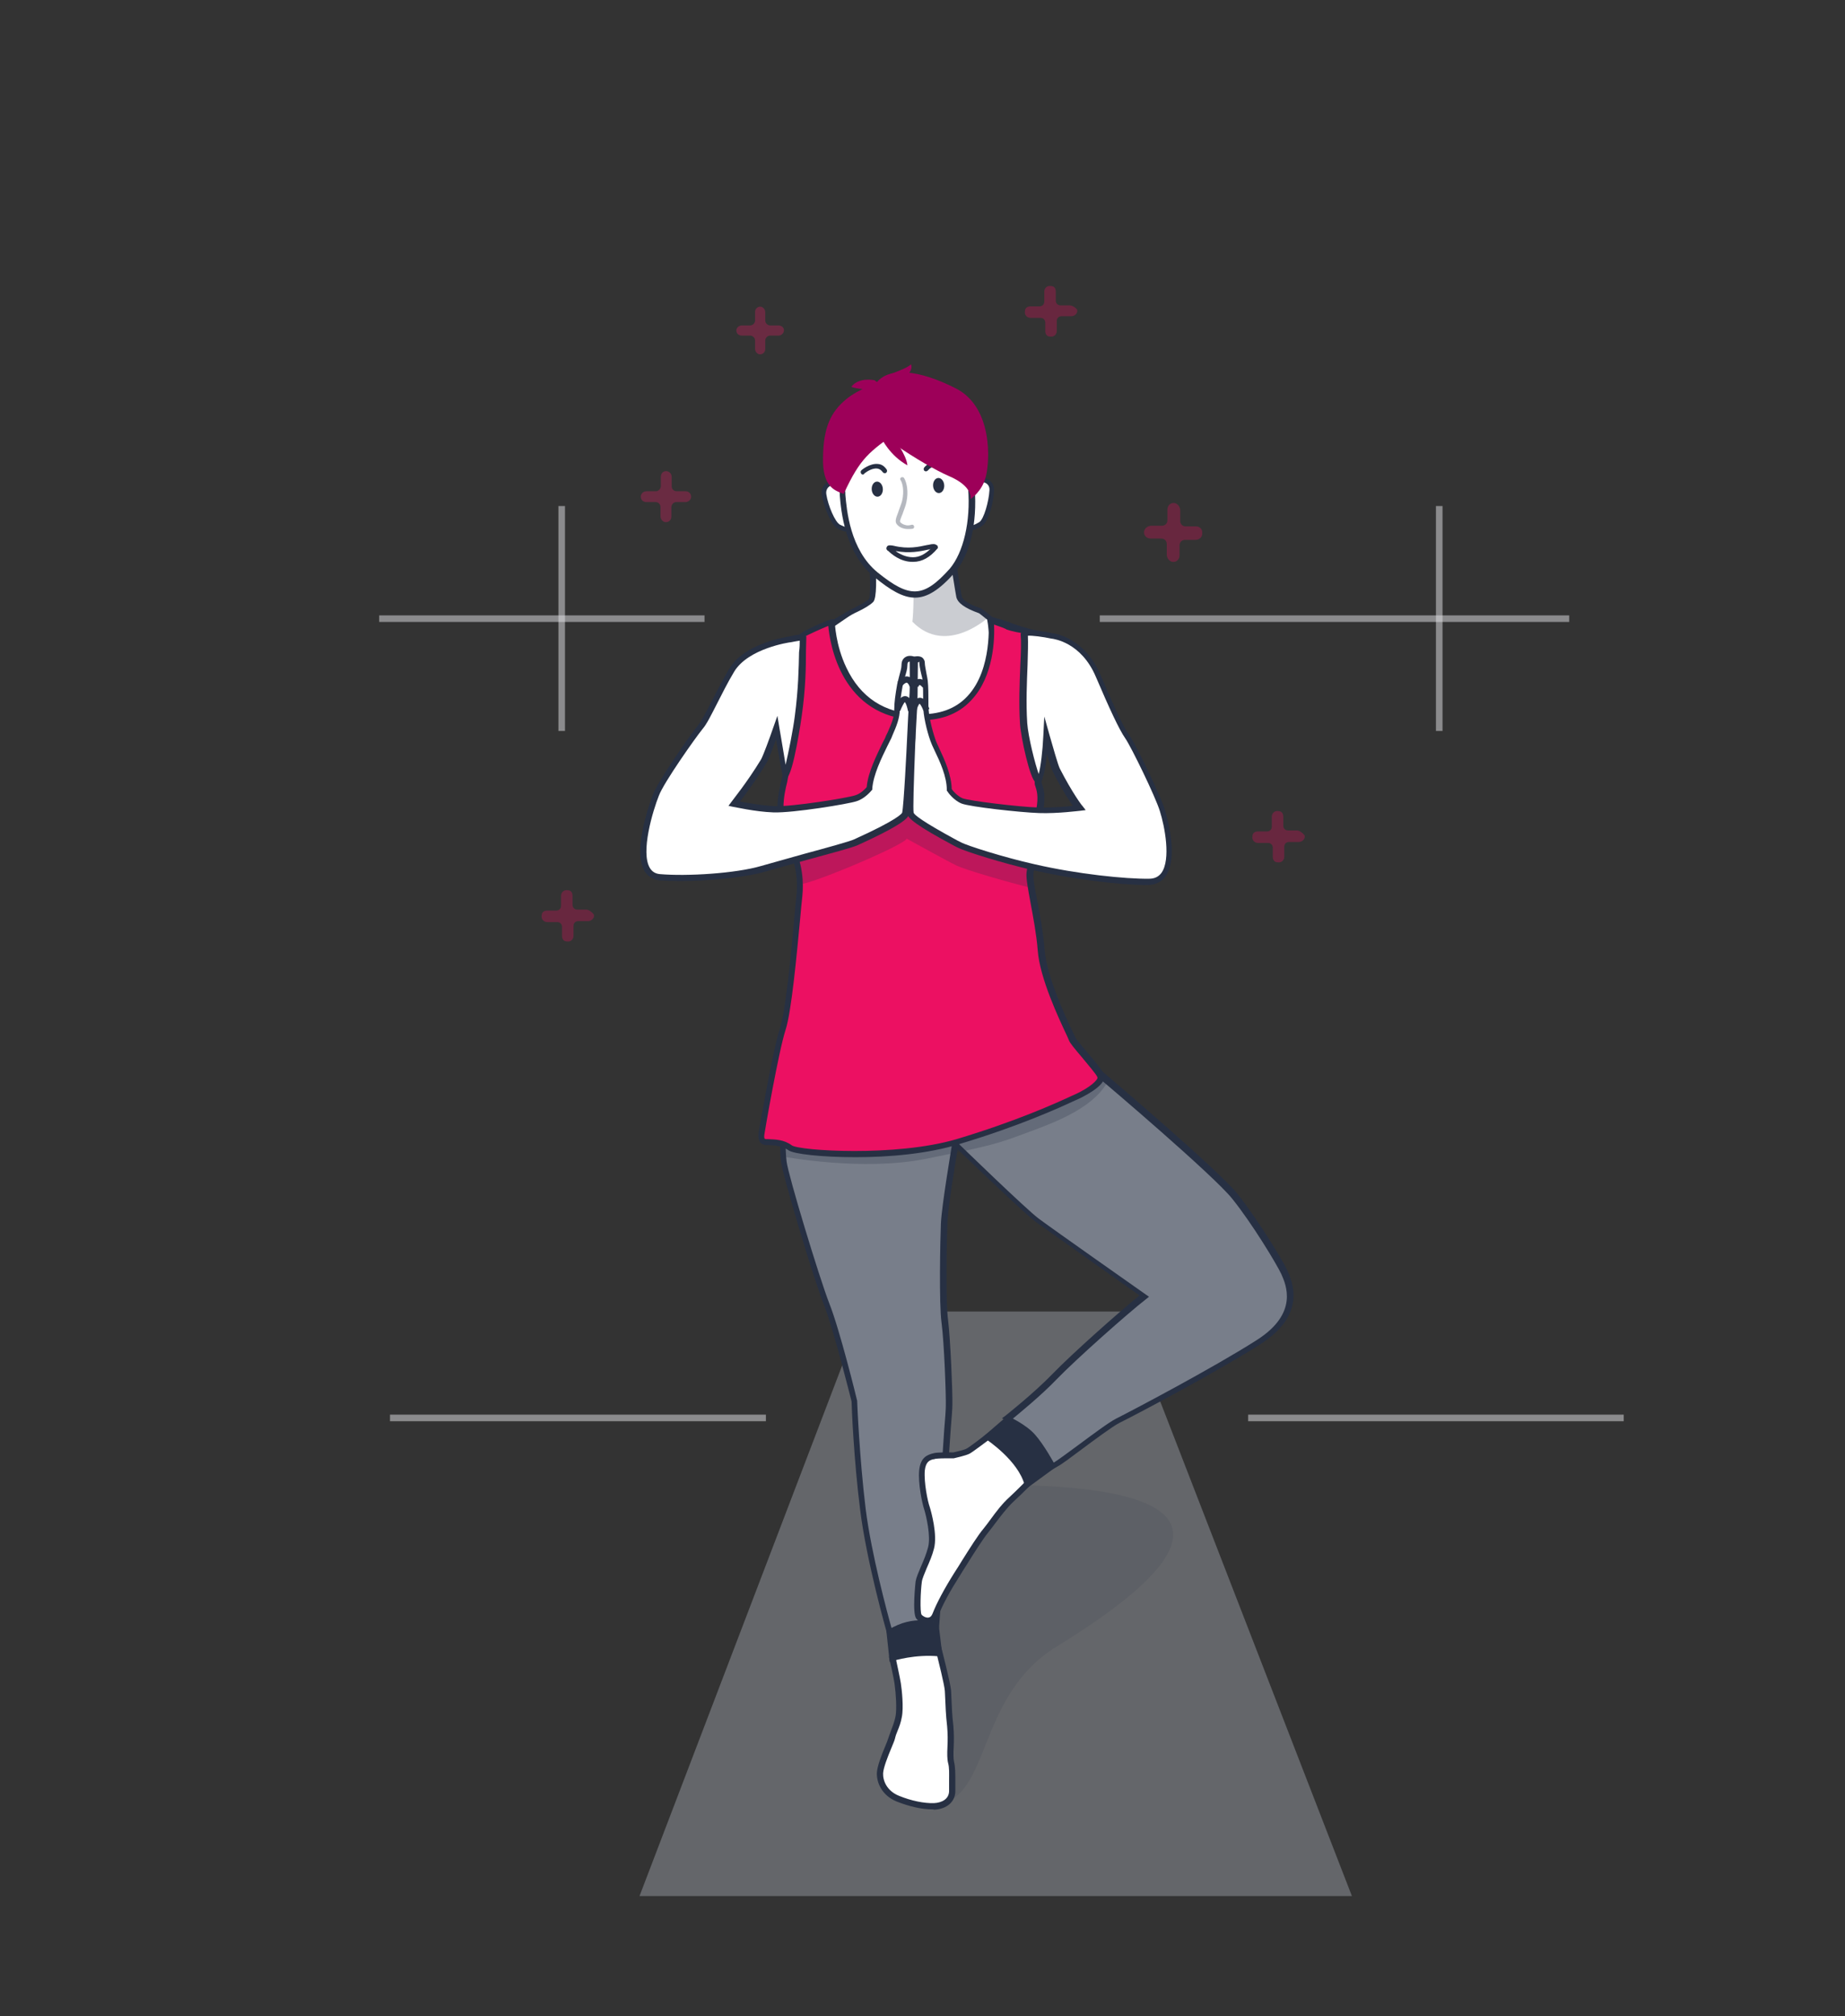<?xml version="1.0" encoding="utf-8"?>
<!-- Generator: Adobe Illustrator 24.2.1, SVG Export Plug-In . SVG Version: 6.00 Build 0)  -->
<svg version="1.1" id="Layer_1" xmlns="http://www.w3.org/2000/svg" xmlns:xlink="http://www.w3.org/1999/xlink" x="0px" y="0px"
	 viewBox="0 0 562 614" style="enable-background:new 0 0 562 614;" xml:space="preserve">
<rect x="0" y="0" width="562" height="614" fill="#333333" stroke="none"/>
<style type="text/css">
	.st0{opacity:0.3;fill:#D7DCE9;enable-background:new    ;}
	.st1{opacity:0.1;fill:#272F42;enable-background:new    ;}
	.st2{opacity:0.3;fill:#E91864;enable-background:new    ;}
	.st3{opacity:0.3;fill:#E40A5C;enable-background:new    ;}
	.st4{fill:#787E8A;}
	.st5{fill:#273043;}
	.st6{opacity:0.24;enable-background:new    ;}
	.st7{fill:#272F42;}
	.st8{fill:#FFFFFF;}
	.st9{fill:#EC1062;}
	.st10{opacity:0.34;enable-background:new    ;}
	.st11{fill:#9D0059;}
	.st12{fill:#E0E3E4;}
	.st13{fill:none;stroke:#273043;stroke-width:1.5;stroke-miterlimit:10;}
	.st14{fill:#FFFFFF;stroke:#273043;stroke-width:1.5;stroke-miterlimit:10;}
	.st15{clip-path:url(#SVGID_2_);}
	.st16{clip-path:url(#SVGID_4_);fill:#FFFFFF;}
	.st17{fill:#AEB1B9;}
	.st18{fill:none;stroke:#E4E5E8;stroke-width:1.5;stroke-miterlimit:10;}
	.st19{opacity:0.5;fill:#E4E5E8;enable-background:new    ;}
	.st20{fill:none;stroke:#273043;stroke-width:2;stroke-miterlimit:10;}
	.st21{fill:#FFFFFF;stroke:#273043;stroke-width:2;stroke-miterlimit:10;}
	.st22{clip-path:url(#SVGID_6_);}
	.st23{clip-path:url(#SVGID_8_);fill:#FFFFFF;}
	.st24{clip-path:url(#SVGID_10_);}
	.st25{clip-path:url(#SVGID_12_);fill:#FFFFFF;}
	.st26{clip-path:url(#SVGID_14_);}
	.st27{clip-path:url(#SVGID_16_);fill:#ED1062;}
	.st28{clip-path:url(#SVGID_18_);}
	.st29{clip-path:url(#SVGID_20_);fill:#9E0059;}
	.st30{opacity:0.24;fill:#272F42;enable-background:new    ;}
	.st31{fill:none;stroke:#273043;stroke-width:2;stroke-linecap:round;stroke-miterlimit:10;}
	.st32{fill:#FFFFFF;stroke:#273043;stroke-width:2;stroke-linecap:round;stroke-miterlimit:10;}
	.st33{fill:#EC1062;stroke:#273043;stroke-width:2;stroke-linecap:round;stroke-miterlimit:10;}
	.st34{fill:#FFFFFF;stroke:#273043;stroke-width:1.5;stroke-linecap:round;stroke-miterlimit:10;}
	.st35{fill:none;stroke:#273043;stroke-width:1.5;stroke-linecap:round;stroke-miterlimit:10;}
	.st36{opacity:0.5;fill:none;stroke:#E4E5E8;stroke-width:2;stroke-miterlimit:10;enable-background:new    ;}
</style>
<polygon class="st0" points="342.8,399.4 262.8,399.4 194.8,577.4 411.8,577.4 "/>
<path class="st1" d="M321.9,501.4c-25.7,15.8-19.4,48.3-38.6,48.3s-5.7-13.4-7.1-43.5c-2.2-47.9-17.4-53.6,1.8-53.6
	C297.3,452.6,415.1,444.2,321.9,501.4z"/>
<path class="st2" d="M208.8,149.6h-2.7c-0.9,0-1.5-0.7-1.5-1.6v-2.7c0-0.9-0.5-1.6-1.4-1.8c-1.1-0.2-1.9,0.6-1.9,1.7v2.8
	c0,0.8-0.7,1.6-1.5,1.6H197c-0.9,0-1.6,0.5-1.8,1.4c-0.1,1.1,0.6,1.9,1.7,1.9h2.8c0.9,0,1.5,0.7,1.5,1.6v2.7c0,0.8,0.5,1.6,1.4,1.8
	c1.1,0.1,1.9-0.6,1.9-1.7v-2.8c0-0.9,0.7-1.6,1.5-1.6h2.8c1,0,1.9-0.9,1.7-1.9C210.4,150.2,209.7,149.6,208.8,149.6z"/>
<path class="st3" d="M364.4,160.3h-3.2c-1,0-1.7-0.7-1.7-1.7v-3.2c0-1-0.7-2-1.7-2.2c-1.2-0.2-2.2,0.7-2.2,2v3.2
	c0,1-0.7,1.7-1.7,1.7h-3.2c-1,0-2,0.7-2.2,1.7c-0.2,1.2,0.7,2.2,2,2.2h3.2c1,0,1.7,0.7,1.7,1.7v3.2c0,1,0.7,2,1.7,2.2
	c1.2,0.2,2.2-0.7,2.2-2v-3c0-1,0.7-1.7,1.7-1.7h3.2c1.2,0,2.2-1,2-2.2C366.3,161.1,365.3,160.3,364.4,160.3z"/>
<path class="st3" d="M325.8,93h-2.7c-1,0-1.5-0.7-1.5-1.5v-2.7c0-1-0.5-1.7-1.5-1.7c-1.2-0.2-2,0.7-2,1.7v3c0,1-0.7,1.5-1.5,1.5
	h-2.7c-1,0-1.7,0.5-1.7,1.5c-0.2,1.2,0.7,2,1.7,2h3c1,0,1.5,0.7,1.5,1.5v2.5c0,1,0.5,1.7,1.5,1.7c1.2,0.2,2-0.7,2-1.7v-3
	c0-1,0.7-1.5,1.5-1.5h3c1,0,2-1,1.7-2C327.5,93.5,326.5,93,325.8,93z"/>
<path class="st3" d="M178.6,277h-2.7c-1,0-1.5-0.7-1.5-1.5v-2.7c0-1-0.5-1.7-1.5-1.7c-1.2-0.2-2,0.7-2,1.7v3c0,1-0.7,1.5-1.5,1.5
	h-2.7c-1,0-1.7,0.5-1.7,1.5c-0.2,1.2,0.7,2,1.7,2h3c1,0,1.5,0.7,1.5,1.5v2.7c0,1,0.5,1.7,1.5,1.7c1.2,0.2,2-0.7,2-1.7v-3
	c0-1,0.7-1.5,1.5-1.5h3c1,0,2-1,1.7-2C180.3,277.7,179.3,277,178.6,277z"/>
<path class="st3" d="M395.1,252.9h-2.7c-1,0-1.5-0.7-1.5-1.5v-2.7c0-1-0.5-1.7-1.5-1.7c-1.2-0.2-2,0.7-2,1.7v3c0,1-0.7,1.5-1.5,1.5
	h-2.7c-1,0-1.7,0.5-1.7,1.5c-0.2,1.2,0.7,2,1.7,2h3c1,0,1.5,0.7,1.5,1.5v2.7c0,1,0.5,1.7,1.5,1.7c1.2,0.2,2-0.7,2-1.7v-3
	c0-1,0.7-1.5,1.5-1.5h3c1,0,2-1,1.7-2C396.8,253.6,395.8,252.9,395.1,252.9z"/>
<g>
	<path class="st4" d="M335.1,327.3c0,0,34.9,29.6,41,37.1s13.6,19.9,15.1,23.1s5.9,12.6-7.8,21.4c-13.7,8.7-39.3,22.1-42.9,23.9
		s-16.3,11.8-18.9,13.3s-2.6,1.5-2.6,1.5s-1.9-9.3-12.2-15.4c0,0,8.5-6.7,14.5-12.8c5.9-6.1,21.7-20.2,27.3-24.5
		c0,0-28.6-20.1-32.6-23.1s-24.9-23.3-24.9-23.3s-3.2,18.8-3.4,24.2c-0.2,5.4-0.6,24.2,0.2,29.9c0.7,5.8,1.4,22,1.3,25.5
		s-1.8,23.5-1.7,29.5c0.1,5.4-2.3,37.5-2.3,37.5s-6.6-1.8-14.1,2c0,0-6.2-21.9-8.2-37.5c-2-15.7-2.6-32.9-2.6-32.9
		s-5.3-21.5-8.5-29.6s-12.6-39.3-13.1-43.4c-0.5-4.2-0.1-8.2-0.3-8s3.5-3.3,13-7.8c9.5-4.5,52.2-12.1,60.3-13.1
		C319.7,323.9,335.1,327.3,335.1,327.3z"/>
	<path class="st5" d="M270.5,498.5l-0.3-1.1c-0.1-0.2-6.3-22.1-8.2-37.7c-1.9-14.9-2.6-31.4-2.6-32.9c-0.4-1.5-5.4-21.7-8.4-29.4
		c-3.2-8-12.6-39.4-13.1-43.7c-0.3-2.6-0.3-5.1-0.3-6.6c0-0.4,0-0.8,0-1l-0.5-0.5l1.1-1.1l0,0c1.3-1.1,5.3-4,12.8-7.6
		c9.8-4.7,53-12.3,60.6-13.2c8.2-1,23.1,2.3,23.8,2.5h0.2l0.2,0.1c1.4,1.2,35,29.7,41.1,37.2c5.9,7.4,13.6,19.9,15.2,23.3
		c1.5,3.4,6.1,13.4-8.1,22.5c-13.3,8.5-38.5,21.8-43,24c-2,1-7.4,5-11.7,8.2c-3.2,2.4-6,4.5-7.2,5.1l-3.7,2.1l-0.3-1.3
		c0-0.1-2-9-11.7-14.8l-1.2-0.7l1.1-0.8c0.1-0.1,8.5-6.7,14.4-12.8c5.8-6,20.3-18.9,26.4-23.8c-5.1-3.6-28-19.8-31.6-22.4
		c-3.5-2.6-19.1-17.6-23.8-22.1c-0.8,4.8-3,18-3.1,22.3c-0.2,4.9-0.6,24,0.2,29.8c0.7,5.7,1.4,21.9,1.3,25.7c0,1.1-0.2,3.9-0.5,7.4
		c-0.5,7.2-1.3,18-1.2,22c0.1,5.4-2.2,36.2-2.3,37.6l-0.1,1.1l-1.1-0.3c-0.1,0-6.4-1.7-13.4,2L270.5,498.5z M239.3,346.2
		c0,0.3,0,0.7,0,1.1c0,1.5,0,3.9,0.3,6.4c0.5,4.2,9.9,35.2,13,43.2c3.2,8,8.3,28.8,8.5,29.7v0.2c0,0.2,0.7,17.3,2.6,32.8
		c1.7,13.5,6.6,31.7,7.9,36.3c5.6-2.6,10.5-2.2,12.6-1.8c0.4-5.6,2.3-31.6,2.2-36.3c-0.1-4.2,0.7-14.6,1.2-22.2
		c0.3-3.5,0.5-6.3,0.5-7.4c0.1-3.3-0.5-19.4-1.3-25.4c-0.8-5.9-0.4-25.2-0.2-30.1c0.2-5.4,3.3-23.5,3.4-24.3l0.3-1.7l1.3,1.2
		c0.2,0.2,20.9,20.3,24.8,23.2c4,3,32.3,22.9,32.6,23.1l1,0.7l-1,0.8c-5.3,4.1-21.1,18.1-27.2,24.4c-4.7,4.9-11.1,10.1-13.5,12.1
		c7.5,4.9,10.3,11.4,11.1,14.1l1.6-0.9c1-0.6,3.9-2.7,7-5c4.6-3.4,9.8-7.3,12-8.4c4.4-2.2,29.5-15.4,42.8-23.9
		c12.9-8.2,8.9-16.9,7.5-20.1c-1.4-3-8.8-15.3-15-23c-5.7-7.1-38-34.6-40.7-36.8c-1.9-0.4-15.6-3.3-22.9-2.4
		c-8.9,1.1-50.9,8.7-60,13C244.4,342.3,240.5,345.2,239.3,346.2z"/>
</g>
<g class="st6">
	<path class="st7" d="M238.5,352.2c0,0,24.1,4.6,43.5,0.7c20.5-4.1,22-4.7,30.4-7.8c8.4-3.1,20-7.3,24.7-15.2l-3.5-3.5L286.2,341
		l-43,3.8l-4.7-0.2L238.5,352.2z"/>
</g>
<g>
	<path class="st8" d="M265.8,169.9c0,0,0.8,12-0.3,13.1c-1.3,1.4-4.8,2.8-7.8,4.6l-5,3c0,0-2.3,28.8,26.9,29.4
		c29.3,0.6,21.9-31.7,21.9-31.7s-2.3-2-2.9-2.2s-5.9-1.9-6.4-4.3c-0.4-1.7-2.1-13.2-2.1-13.2L265.8,169.9z"/>
	<path class="st5" d="M280.5,220.9c-0.3,0-0.6,0-0.9,0c-9-0.2-16-3-20.8-8.3c-8-8.9-7.1-21.5-7.1-22.1V190l5.4-3.2
		c1.1-0.7,2.3-1.3,3.3-1.8c1.8-0.9,3.5-1.8,4.3-2.6c0.5-0.9,0.4-7.1,0-12.4l-0.1-0.9l26.2-1.3l0.1,0.8c0,0.1,1.7,11.5,2.1,13.1
		c0.1,0.5,0.9,1.9,5.6,3.5l0.2,0.1c0.7,0.3,2.5,1.8,3.2,2.4l0.2,0.2l0.1,0.3c0.1,0.7,3.5,16.1-4.3,25.6
		C294.4,218.5,288.4,220.9,280.5,220.9z M253.6,191.1c-0.1,2.3,0,12.8,6.6,20.2c4.5,4.9,11,7.5,19.4,7.7c7.7,0.2,13.5-2,17.1-6.5
		c6.7-8.2,4.4-21.6,4-23.8c-1-0.8-2.1-1.7-2.4-1.9l-0.2-0.1c-4.2-1.5-6.4-3.1-6.8-4.9c-0.3-1.5-1.6-9.8-2-12.5l-22.7,1.1
		c0.4,5.4,0.5,11.7-0.6,12.9c-1,1-2.7,2-4.8,3c-1.1,0.5-2.2,1.1-3.2,1.8L253.6,191.1z"/>
</g>
<g>
	<path class="st9" d="M253.3,189.6c-0.8,0-9.3,3.9-9.1,4.1c0.2,0.2-1.9,22.4-2.5,27.9s-2.6,12.6-2.6,12.6s0.4-0.2,0.1,1.6
		c-0.6,3.5-3.9,11.6,1.3,21.4c3.2,5.9,3.3,11.7,2.9,15.5c-1,9.9-2.9,34.1-5.1,40.5c-2.1,6.5-6.4,31.6-6.4,31.6s-0.7,2.7,1.4,2.8
		c2.1,0.1,4.9,0,7.4,1.8s31.9,3.9,51-1.8c19.1-5.7,32-11.8,35.9-13.6c3.9-1.8,8-4.6,7.7-6.3c-0.4-1.7-8.1-9.8-8.7-11.3
		s-8.7-17.3-9.4-27.1c-0.7-9.8-3.8-20.4-3.4-23.5c0.4-3,1.1-4.8,1.5-7.6c0.8-5.7,1-9.5,1.4-11.2c1.2-5.7-0.4-7.7-0.4-8.3
		c-0.1-1,0.3-1.6,0.3-1.6s-1.5-10-1.8-14.9c-0.2-4.9-1.2-14.3-0.9-15.5c0.3-1.3,0.2-12.7,1.2-14.4c0,0-6.8-0.7-7.6-1.3
		c-0.8-0.7-5.4-2.1-5.4-2.1s2.9,30.4-22.5,29.5C254,217.6,253.3,189.6,253.3,189.6z"/>
	<path class="st5" d="M260.6,352.4c-10.5,0-18.9-1-20.4-2.1c-2-1.4-4.2-1.5-6.2-1.6h-0.6c-1,0-1.6-0.5-1.9-0.9
		c-0.8-1.1-0.4-2.9-0.4-3.1c0.2-0.9,4.3-25.1,6.5-31.6c1.7-5.3,3.4-22.6,4.4-34.1c0.2-2.4,0.4-4.5,0.6-6.3c0.4-3.7,0.2-9.4-2.8-15
		c-4.6-8.5-2.8-15.7-1.8-20c0.2-0.7,0.3-1.4,0.4-1.9c0-0.1,0-0.1,0-0.2l-0.1-1.6c0-0.1,1.9-7.1,2.6-12.5c0.6-5.4,2.4-24.7,2.5-27.4
		l-0.2-0.2l0.3-0.6c0.5-1,9.1-4.7,9.9-4.7l0,0h0.9v0.9c0,0.1,0.2,6.9,3.5,13.8c4.3,9.1,11.6,13.9,21.8,14.2
		c6.4,0.2,11.5-1.6,15.1-5.5c7.7-8.2,6.4-22.9,6.4-23.1l-0.1-1.4l1.3,0.4c1.1,0.4,4.8,1.3,6.1,2c1.1,0.3,2.2,0.8,5.2,1.6l2.5,0.6
		l-0.4,0.6c-0.5,0.9-0.7,7.1-0.8,10c-0.1,2.4-0.1,3.6-0.2,4.1c-0.1,0.7,0.2,5.2,0.5,8.5c0.2,2.4,0.4,4.9,0.5,6.8
		c0.2,4.8,1.8,14.7,1.8,14.8l0.1,0.3l-0.2,0.3l0,0c0,0-0.2,0.4-0.1,1c0,0,0.1,0.1,0.1,0.3c0.4,1,1.3,3.4,0.3,8.3
		c-0.2,0.7-0.3,2-0.4,3.5c-0.2,1.9-0.5,4.5-0.9,7.7c-0.2,1.4-0.5,2.6-0.8,3.7c-0.3,1.2-0.6,2.4-0.8,3.9c-0.2,1.4,0.4,4.7,1.2,8.6
		c0.8,4.3,1.8,9.6,2.2,14.7c0.6,8.1,6.4,20.5,8.6,25.1c0.4,0.9,0.7,1.4,0.8,1.7c0.2,0.5,2.2,2.8,3.6,4.5c3.1,3.6,4.9,5.9,5.2,7
		c0.7,3.2-7.3,6.9-8.2,7.3l-0.7,0.3c-4.7,2.2-17.2,7.9-35.3,13.3C282.6,351.4,270.7,352.4,260.6,352.4z M240.2,234
		c0.2,0.5,0.1,1.2,0,2c-0.1,0.6-0.3,1.3-0.4,2.1c-1,4-2.6,10.8,1.6,18.7c3.2,6.1,3.4,12.1,3,16.1c-0.2,1.7-0.4,3.9-0.6,6.2
		c-1.1,11.6-2.7,29-4.5,34.5c-2.1,6.4-6.4,31.2-6.4,31.5c-0.1,0.5-0.2,1.3,0,1.6c0,0,0.1,0.2,0.5,0.2h0.6c2.1,0.1,4.8,0.1,7.2,1.9
		c2.2,1.6,31.5,3.6,50.2-1.9c18-5.4,30.4-11,35.1-13.2l0.7-0.3c4.9-2.2,7.3-4.6,7.1-5.3c-0.2-0.8-3.1-4.1-4.8-6.2
		c-2.3-2.7-3.6-4.3-3.9-5.1c-0.1-0.2-0.3-0.8-0.7-1.6c-2.2-4.7-8.2-17.3-8.8-25.8c-0.4-5-1.4-10.2-2.2-14.5
		c-0.8-4.4-1.4-7.6-1.2-9.2c0.2-1.6,0.5-2.9,0.8-4.1c0.3-1.1,0.5-2.2,0.7-3.5c0.5-3.1,0.7-5.6,0.9-7.6c0.2-1.7,0.3-2.9,0.5-3.7
		c0.9-4.4,0.1-6.3-0.2-7.3c-0.1-0.3-0.2-0.5-0.2-0.7c-0.1-0.8,0.1-1.5,0.2-1.9c-0.3-1.7-1.5-10.2-1.8-14.7c-0.1-1.8-0.3-4.3-0.5-6.7
		c-0.4-5-0.6-8.2-0.4-9c0.1-0.3,0.1-2.1,0.2-3.8c0.2-4.2,0.3-7.7,0.7-9.6c-3-0.3-5.6-0.9-7-1.4c-0.3-0.3-2.1-0.9-3.8-1.5
		c0.2,4,0,15.8-7,23.1c-4,4.3-9.6,6.3-16.6,6c-22.9-0.8-26.4-23.2-26.9-28.7c-2,0.8-6.4,2.8-7.4,3.4c0,5.4-2.4,27.2-2.4,27.5
		C242.1,226.5,240.6,232.3,240.2,234z"/>
</g>
<g class="st6">
	<path class="st7" d="M278,175.3c0.6,6.8,0,14-0.1,14c10.4,10.7,23.4-1.5,23.4-1.5s-8.4-4.6-9.1-5.8c-0.7-1.3-1.4-8.9-1.4-8.9
		S277.5,168.5,278,175.3z"/>
</g>
<g>
	<path class="st8" d="M296.4,147.9c1.5-3.2,5.7-1.9,5.6,1.4c-0.1,3.3-1.6,9.1-3.4,10.3s-2.5,1.1-2.5,1.1"/>
	<path class="st5" d="M296.2,161.4C296.1,161.4,296.1,161.4,296.2,161.4c-0.4,0-0.7-0.3-0.7-0.7s0.3-0.7,0.7-0.7c0,0,0.6-0.1,2.1-1
		c1.4-0.9,2.9-6.3,3.1-9.7c0.1-1.4-0.8-2.2-1.7-2.4c-0.8-0.2-1.9,0-2.6,1.4c-0.2,0.3-0.6,0.5-0.9,0.3s-0.5-0.6-0.3-0.9
		c0.8-1.7,2.5-2.5,4.2-2.1c1.4,0.4,2.8,1.7,2.7,3.8c-0.1,3-1.5,9.4-3.7,10.8C297.3,161.3,296.4,161.4,296.2,161.4z"/>
</g>
<g>
	<path class="st8" d="M258,161.2c0,0-0.7,0.1-2.6-0.9s-4-6.6-4.5-9.8s3.5-5,5.4-2"/>
	<path class="st5" d="M258,161.9c-0.4,0-1.2-0.1-2.8-0.9c-2.3-1.2-4.4-7.4-4.9-10.3c-0.3-2.1,0.9-3.6,2.3-4.1c1.6-0.6,3.4,0,4.4,1.6
		c0.2,0.3,0.1,0.8-0.2,1c-0.3,0.2-0.8,0.1-1-0.2c-0.8-1.2-1.9-1.4-2.7-1.1c-0.9,0.3-1.6,1.3-1.4,2.6c0.5,3.4,2.7,8.6,4.2,9.3
		c1.6,0.8,2.2,0.8,2.2,0.8c0.4,0,0.7,0.2,0.8,0.6c0.1,0.4-0.2,0.7-0.6,0.8C258.1,161.9,258.1,161.9,258,161.9z"/>
</g>
<g>
	<path class="st8" d="M256.7,150.2c0.4,4.3,1.2,17.4,10.2,24.8c10,8.1,14.6,8.4,23.3-1.2c4.3-5.1,6.7-14.5,5.8-25.2
		c0.6-21.6-9.1-28.7-25.3-27C254.5,123.4,255.4,136.1,256.7,150.2z"/>
	<path class="st5" d="M278.7,182c-3.7,0-7.5-2.3-12.4-6.3c-9-7.4-10.1-20.1-10.5-24.9v-0.5c-1.2-13.6-2.5-27.6,14.8-29.5
		c8.6-0.9,15,0.6,19.4,4.7c5,4.6,7.2,12.2,6.9,23.2c0.8,10.6-1.4,20.3-6.1,25.7C286.1,179.7,282.4,182,278.7,182z M275.1,122.4
		c-1.4,0-2.8,0.1-4.4,0.2c-15.5,1.6-14.4,13.6-13.2,27.5v0.5c0.4,4.6,1.4,16.8,9.8,23.7c9.9,8,14,7.8,22-1.1
		c4.2-5,6.4-14.4,5.6-24.5c0.3-10.4-1.8-17.7-6.3-21.9C285.5,123.9,281,122.4,275.1,122.4z"/>
</g>
<g>
	
		<ellipse transform="matrix(0.998 -5.855259e-02 5.855259e-02 0.998 -8.266 15.907)" class="st5" cx="267.3" cy="149" rx="1.7" ry="2.3"/>
</g>
<g>
	
		<ellipse transform="matrix(0.998 -5.855259e-02 5.855259e-02 0.998 -8.169 17)" class="st5" cx="286" cy="147.9" rx="1.7" ry="2.3"/>
</g>
<g>
	<path class="st5" d="M262.8,144.5c-0.2,0-0.4-0.1-0.5-0.3c-0.2-0.3-0.2-0.7,0.1-1c0.1-0.1,2.6-2.2,5.1-1.9c1.1,0.1,1.9,0.7,2.6,1.7
		c0.2,0.3,0.1,0.8-0.2,1c-0.3,0.2-0.8,0.1-1-0.2c-0.4-0.6-1-1-1.6-1.1c-1.9-0.3-4,1.5-4,1.5C263.1,144.5,263,144.5,262.8,144.5z"/>
</g>
<g>
	<path class="st5" d="M289.4,144.2c-0.2,0-0.4-0.1-0.5-0.2c0,0-2-2-4-1.9c-0.9,0-1.6,0.4-2.3,1.2c-0.3,0.3-0.7,0.3-1,0.1
		c-0.3-0.3-0.3-0.7-0.1-1c0.9-1.1,2.1-1.7,3.3-1.7c2.7-0.1,4.9,2.2,5,2.3c0.3,0.3,0.3,0.7,0,1C289.8,144.1,289.6,144.2,289.4,144.2z
		"/>
</g>
<g class="st10">
	<path class="st7" d="M276.5,161.1c-1.3,0-2.5-0.5-3.2-1.3c-0.9-0.9-0.3-2.2,0.3-3.8l0.2-0.6c0.3-0.9,0.7-1.8,1-2.9
		c0.7-3.1,0.1-5.5-0.5-6.3c-0.1-0.2-0.1-0.3-0.1-0.4c0-0.2,0.2-0.3,0.3-0.4c0.1-0.1,0.2-0.1,0.3-0.1c0.2,0,0.5,0.1,0.6,0.3
		c0.8,1.3,1.4,4.1,0.7,7.3c-0.2,1.1-0.7,2.2-1,3.1l-0.2,0.6l-0.1,0.2c-0.6,1.5-0.8,2-0.5,2.3c0.5,0.5,1.4,0.9,2.3,0.9
		c0.4,0,0.8-0.1,1.1-0.2c0.1,0,0.2,0,0.2,0c0.2,0,0.4,0.1,0.5,0.4c0.1,0.2,0.1,0.3,0,0.5c-0.1,0.1-0.2,0.3-0.3,0.3
		C277.6,161.1,276.9,161.1,276.5,161.1z"/>
</g>
<g>
	<path class="st7" d="M277.9,171.1c-3.7,0-6.5-2.5-7.3-3.3l-0.2-0.1c-0.4-0.3-0.5-0.7-0.3-1.1c0.3-0.8,1.5-0.5,2.1-0.4
		c4.5,1.1,7.7,0.3,10.1-0.2l0.6-0.1c1.2-0.3,1.9-0.3,2.4,0.1l0.3,0.2l0.1,0.7l-0.2,0.2c-2.2,2.6-4.6,4-7.3,4
		C278,171.1,278,171.1,277.9,171.1z M272.8,167.8c1.2,0.9,3.1,1.9,5.3,1.9c1.9,0,3.6-0.9,5.3-2.5c-0.1,0-0.2,0-0.2,0.1l-0.6,0.1
		C280.3,167.9,277.1,168.6,272.8,167.8z"/>
</g>
<g>
	<g>
		<path class="st11" d="M273.2,131.5c-8.3,6.2-11,7.6-16.2,18.9c-2.8-1-6.5-2.2-6.3-11c0.1-9.3,2.4-13.9,6.9-17.7
			c3.8-3.2,10.2-5.5,11.4-5.3C270.2,116.6,273.2,131.5,273.2,131.5z"/>
	</g>
	<g>
		<path class="st11" d="M260.3,123.9c1.7,5.5,21.3,17.9,28.8,21.1s6.5,7,6.5,7s3.6-2.3,4.7-6.9c1.2-4.6,2.2-21-9.1-26.8
			c-11.4-5.8-20.3-6.5-24.1-1.9C263.3,121,260.3,123.9,260.3,123.9z"/>
	</g>
	<g>
		<path class="st11" d="M269.2,117.9c0,0-5.9,1.4-9.9-0.1c2.4-3.1,7.1-2,7.1-2"/>
	</g>
	<g>
		<path class="st11" d="M269.1,114.9c2.5-1.3,7.4-2.7,8.4-4c0.9,2.5-2.7,5.1-5.1,4.8S269.1,114.9,269.1,114.9z"/>
	</g>
	<g>
		<path class="st11" d="M268.6,133.6c0,0,2.4,5.1,7.8,8.1c-0.3-3.3-4.2-8.3-4.2-8.3L268.6,133.6z"/>
	</g>
</g>
<g class="st6">
	<path class="st7" d="M241.2,257.9c0,0,3.5,7.1,2.5,11.1c-0.5,1.9,31.3-11.3,32.5-13.6c0,0,12.3,6.8,15,8.1
		c2.7,1.4,17.1,5.5,22.6,6.8l-0.7-9.6c0,0-19.8-5.2-23.1-7.8c-3.3-2.7-10.9-9.3-10.9-9.3l-2.7-6.7l-9.8,8.1L241.2,257.9z"/>
</g>
<g>
	<path class="st8" d="M240.6,194.7c0,0-13.2,1.8-17.7,9.4s-7.3,14.6-9.5,17.3s-11.8,16.3-13.5,20.5c-1.6,4.2-8.5,24.4,1.2,25.2
		c7.8,0.7,22.9-0.1,31.1-2.5c9-2.6,26.3-7.2,28.5-8.1c2.2-0.9,14.6-6.6,15.1-8.7c0.5-2.1,1.4-20.6,1.5-22.7
		c0.1-2.1,0.5-10.3,0.7-12.9c0.3-2.9,0.1-11.5,0.1-11.5s-2.5-1-2.6,1.8c-0.1,1.6-1,3.9-1.3,5.8c-0.6,3-0.9,5.5-0.9,7.4
		c0,3-1.4,5.8-2.5,8.6c-1.2,2.7-5.5,10-5.9,15.7c0,0-1.8,2.3-4.1,3s-19.2,3.5-24.9,3.3s-12.1-1.7-12.1-1.7s4.7-5.7,9.1-13
		c0.9-1.4,3.9-10,3.9-10s2.3,14,2.6,14.3c0.8,0.7,3.3-12.7,4-17.8c1.5-10.9,1.1-18.6,1.3-23.7C244.6,193.8,240.6,194.7,240.6,194.7z
		"/>
	<path class="st5" d="M207.2,268.3c-2.3,0-4.4-0.1-6.2-0.2c-2-0.2-3.5-1.1-4.6-2.7c-4.1-6.6,2.3-23,2.6-23.7
		c1.7-4.2,11.3-18,13.6-20.8c1.1-1.4,2.5-4,4.2-7.4c1.5-2.9,3.2-6.2,5.3-9.8c4.6-7.8,17.3-9.7,18.4-9.9c3.9-0.9,4.4-0.5,4.7-0.3
		l0.4,0.3v0.6c0,1.2-0.1,2.5-0.1,4c0,4.8-0.1,11.3-1.3,19.7c0,0.2-2.6,17.9-4.5,18.6l-0.5,0.2l-0.5-0.4c-0.3-0.3-0.5-0.5-2.3-11.3
		c-1,2.6-2.2,6-2.8,6.9c-3.2,5.4-6.6,9.9-8.2,12c2.2,0.4,6.5,1.2,10.5,1.4c5.6,0.2,22.2-2.5,24.6-3.3c1.7-0.5,3.1-2,3.5-2.5
		c0.4-4.6,3.1-9.8,4.8-13.4c0.5-0.9,0.9-1.7,1.1-2.3l0.5-1c1-2.3,2.1-4.7,2-7.1c0-1.9,0.3-4.2,0.9-7.6c0.2-0.8,0.4-1.6,0.6-2.4
		c0.3-1.2,0.7-2.4,0.7-3.3c0-1.2,0.4-2,1.2-2.5c1.1-0.7,2.6-0.2,2.7-0.1l0.6,0.2v0.6c0,0.4,0.2,8.6-0.1,11.6
		c-0.2,2.5-0.6,10.6-0.7,12.8c-0.1,1.8-1,20.6-1.5,22.9c-0.2,0.7-0.6,2.5-15.6,9.3c-1.5,0.7-8.2,2.5-15.9,4.6
		c-4.6,1.3-9.3,2.6-12.8,3.6C226.2,267.3,215.6,268.3,207.2,268.3z M243.6,195.1c-0.7,0.1-1.8,0.3-2.8,0.5h-0.1
		c-0.1,0-12.8,1.8-17.1,9c-2.1,3.5-3.7,6.8-5.2,9.7c-1.8,3.5-3.1,6.2-4.4,7.7c-2.2,2.7-11.8,16.3-13.3,20.3
		c-1.8,4.5-5.7,17.3-2.7,22.1c0.7,1.1,1.7,1.7,3.1,1.8c8.1,0.7,23-0.2,30.8-2.5c3.5-1,8.2-2.3,12.8-3.6c7-1.9,14.3-3.9,15.5-4.5
		c13.5-6.1,14.5-7.9,14.6-8.1c0.5-2,1.4-20.1,1.5-22.5c0.1-2.2,0.5-10.4,0.7-12.9c0.2-2.3,0.1-8.5,0.1-10.6c-0.2,0-0.3,0-0.4,0.1
		c-0.2,0.1-0.3,0.5-0.3,1c0,1.1-0.4,2.4-0.8,3.7c-0.2,0.8-0.4,1.5-0.6,2.3c-0.6,3.3-0.9,5.5-0.9,7.3c0,2.8-1.1,5.4-2.2,7.9l-0.4,1
		c-0.3,0.6-0.7,1.4-1.2,2.4c-1.7,3.5-4.3,8.7-4.6,13v0.3l-0.2,0.2c-0.1,0.1-2,2.5-4.6,3.3c-2.3,0.8-19.2,3.6-25.3,3.4
		c-5.7-0.2-12-1.7-12.3-1.7l-1.4-0.3l0.9-1.2c0-0.1,4.7-5.8,9-12.9c0.6-1,2.6-6.4,3.8-9.9l1.2-3.4l0.6,3.6c0.6,3.4,1.4,8.3,1.9,11.3
		c0.9-3.8,2.3-10.8,2.8-14.8c1.1-8.3,1.2-14.8,1.3-19.5C243.6,197.2,243.6,196.1,243.6,195.1z"/>
</g>
<g>
	<path class="st8" d="M320.5,193.6c0,0,9.2,0.8,14,12.1c3.5,8.2,6.9,15.8,8.9,18.6s9.3,18.1,10.7,22.3c1.3,4.3,5.6,21.7-4.1,21.8
		c-7.8,0.1-22.7-1.6-35-4.4c-9.1-2.1-20.7-5.7-22.7-6.8c-2.1-1.1-14.5-7.5-14.9-9.7s0.5-20.8,0.5-22.9s0.7-10.6,0.7-13.1
		c0-2.6,0.1-10.7,0.1-10.7s2.2-0.6,2.2,0.9c-0.1,1.5,0.8,4.3,0.9,5.6c0.2,2.6,0.2,5.5,0.2,7.5c0,3.2,1.2,7.8,2.2,10.6s5,9.5,5,15.2
		c0,0,1.6,2.4,3.9,3.3c2.3,0.9,17.5,2.6,23.3,2.9c5.7,0.2,12.4-0.7,12.4-0.7s-3.1-3.9-7-11.5c-0.7-1.5-3.2-10.3-3.2-10.3
		s-0.6,12.4-2.3,13.3c-0.9,0.5-4.1-12-4.5-17.2c-0.7-11,0.6-22.1,0.2-27.2C312,191.9,320.5,193.6,320.5,193.6z"/>
	<path class="st5" d="M349.2,269.5c-8.6,0-23.3-1.9-34.5-4.5c-9.2-2.1-20.7-5.7-23-6.9l-1-0.5c-11.6-6.2-14.1-8.4-14.4-9.8
		c-0.3-1.7,0.1-12.4,0.5-21.6l0.1-1.5c0-0.8,0.1-2.5,0.2-4.4c0.2-3.2,0.4-7.1,0.4-8.7c0-2.6,0.1-10.7,0.1-10.7v-0.7l0.7-0.2
		c0.3-0.1,1.8-0.4,2.7,0.3c0.4,0.4,0.7,0.9,0.7,1.5c0,0.8,0.3,2.1,0.5,3.3c0.2,0.9,0.3,1.6,0.4,2.2c0.2,2,0.2,4.3,0.2,6.1v1.4
		c0,3,1.1,7.4,2.1,10.3c0.2,0.7,0.7,1.7,1.2,2.8c1.6,3.4,3.7,8,3.8,12.4c0.4,0.6,1.7,2.1,3.3,2.8c2.1,0.8,17,2.6,22.9,2.8
		c3.9,0.1,8.4-0.2,10.7-0.5c-1.2-1.7-3.5-5.2-6.1-10.4c-0.4-0.7-1.1-3.1-1.8-5.3c-0.4,4.3-1.1,8.1-2.4,8.7l-0.4,0.2l-0.6-0.3
		c-1.8-1-4.6-14.1-4.8-17.9c-0.4-6.3-0.1-12.8,0.1-17.9c0.2-3.8,0.3-7.1,0.1-9.2c0-0.4,0.1-0.7,0.4-1c0.8-0.8,3.9-0.6,9.1,0.5
		c0.9,0.1,9.9,1.3,14.8,12.7c3.2,7.4,6.7,15.6,8.8,18.4c2.1,3,9.5,18.4,10.8,22.6c0.5,1.5,4.4,14.7,0.2,20.4c-1.2,1.7-3,2.5-5.2,2.6
		C349.7,269.4,349.5,269.5,349.2,269.5z M279.6,201.7c0,2.1-0.1,7.8-0.1,9.9c0,1.6-0.2,5.6-0.4,8.8c-0.1,1.9-0.2,3.6-0.2,4.4
		l-0.1,1.5c-0.5,12.9-0.7,20-0.5,21.2c0.2,0.6,2.3,2.5,13.4,8.5l1,0.5c1.8,1,13.1,4.6,22.5,6.7c13,3,27.7,4.5,34.8,4.4
		c1.7,0,2.9-0.6,3.8-1.8c2.9-4.1,1-14.1-0.5-18.8c-1.3-4.3-8.7-19.5-10.5-22.1c-1.9-2.7-4.9-9.2-9-18.8
		c-4.5-10.6-12.9-11.5-13.3-11.6h-0.1c-2.8-0.6-6.1-1-7.3-0.9c0.1,2.2,0,5.4-0.1,8.9c-0.2,5.1-0.5,11.5-0.1,17.7
		c0.3,4.2,2.4,12.5,3.5,15.5c0.6-2.1,1.2-7.1,1.4-11.6l0.3-5.9l1.6,5.7c1,3.5,2.6,9.1,3.1,10.1c3.8,7.4,6.8,11.4,6.9,11.4l1,1.3
		l-1.6,0.2c-0.3,0-6.9,0.9-12.6,0.7c-5.8-0.2-21.1-1.9-23.6-2.9s-4.3-3.6-4.3-3.7l-0.2-0.2v-0.3c0-4-2.1-8.6-3.7-11.9
		c-0.6-1.2-1-2.2-1.3-3c-1.1-3.1-2.2-7.7-2.2-10.9v-1.5c0-1.8,0-4-0.2-6c0-0.5-0.2-1.2-0.4-2c-0.3-1.3-0.6-2.7-0.6-3.8
		C279.9,201.7,279.8,201.7,279.6,201.7z"/>
</g>
<g>
	<path class="st5" d="M277.1,209.1c-0.3-0.8-0.7-1.2-0.9-1.2c-0.4,0-1,0.5-1.3,0.9l-1.5-1.1c0.1-0.2,1.4-1.9,3-1.7
		c1,0.1,1.8,0.9,2.4,2.4L277.1,209.1z"/>
</g>
<g>
	<path class="st5" d="M281.1,209.4c-0.6-0.7-0.9-0.8-1-0.8s-0.3,0.4-0.4,0.6l-1.8-0.6c0.1-0.2,0.6-1.6,1.8-1.8
		c0.9-0.2,1.9,0.3,2.8,1.5L281.1,209.4z"/>
</g>
<g>
	<path class="st5" d="M276.6,216.6c-0.5-2.5-1-2.8-1-2.8c-0.2,0.2-0.9,1.4-1.4,2.7l-1.8-0.6c0.4-1.2,1.6-4,3.4-3.9
		c1.6,0.1,2.2,2.4,2.6,4.3L276.6,216.6z"/>
</g>
<g>
	<path class="st5" d="M279.1,216.7l-1.8-0.4c0.3-1.1,1.1-3.7,2.8-3.8c1.6-0.1,2.4,1.9,3,3.4l-1.8,0.6c-0.7-1.9-1.2-2.2-1.2-2.2
		C279.9,214.4,279.3,215.6,279.1,216.7z"/>
</g>
<g>
	<path class="st8" d="M271.8,504.8c0,0,1.3,5.6,1.6,7.9c0.3,2.3,0.8,7.5,0.3,10s-1.4,4.2-2.1,6.5s-3.5,7.9-3.6,10.7s1.5,6.2,5.4,7.8
		c4,1.6,8,2.4,10.9,2.3c3-0.1,5.6-1.7,5.5-4.9s0.2-6.4-0.3-8.5c-0.6-2.1,0.2-6.6-0.2-11s-0.5-8.5-0.7-10.8s-2.9-13-2.9-13l-9.1-0.5
		L271.8,504.8z"/>
	<path class="st5" d="M283.9,551c-3.2,0-7-0.9-10.8-2.4c-4.6-1.9-6.1-5.9-6-8.7c0.1-2,1.4-5.4,2.5-8c0.5-1.2,0.9-2.2,1.1-2.9
		c0.3-0.9,0.6-1.7,0.9-2.5c0.5-1.3,0.9-2.4,1.2-3.9c0.4-2.2,0.1-7-0.3-9.7c-0.3-2.3-1.6-7.8-1.6-7.8l-0.1-0.6l5.6-4.2l10.1,0.6
		l0.2,0.7c0.1,0.4,2.8,10.8,3,13.2c0,0.6,0.1,1.3,0.1,2.1c0.1,2.3,0.2,5.4,0.6,8.7c0.2,2.3,0.2,4.5,0.1,6.5
		c-0.1,1.8-0.1,3.4,0.1,4.4c0.4,1.6,0.4,3.6,0.4,5.7c0,1,0,2,0,3c0.1,3.4-2.5,5.7-6.4,5.9C284.3,551,284.1,551,283.9,551z
		 M272.9,505.2c0.3,1.5,1.2,5.5,1.5,7.4c0.3,1.9,0.9,7.4,0.3,10.3c-0.3,1.7-0.8,3-1.3,4.2c-0.3,0.7-0.6,1.5-0.8,2.4
		c-0.2,0.8-0.7,1.8-1.2,3.1c-1,2.4-2.3,5.7-2.4,7.4c-0.1,2.2,1.1,5.4,4.9,6.9c3.7,1.5,7.6,2.3,10.6,2.2c2.3-0.1,4.7-1.2,4.6-3.9
		c0-1.1,0-2.1,0-3.1c0-2,0.1-3.8-0.3-5.2c-0.3-1.2-0.3-2.9-0.2-4.9c0.1-1.9,0.1-4.1-0.1-6.3c-0.4-3.4-0.5-6.5-0.6-8.8
		c0-0.8-0.1-1.5-0.1-2c-0.1-1.7-1.9-8.9-2.7-12.2l-8.1-0.5L272.9,505.2z"/>
</g>
<g>
	<path class="st5" d="M271.1,497.2l0.8,7.7c0,0,6.9-2.1,14.3-1.4l-1-8.3C285.1,495.1,278.7,492.4,271.1,497.2z"/>
	<path class="st5" d="M271,506.1l-1-9.4l0.5-0.3c7.9-5,14.7-2.2,14.9-2.1l0.5,0.2l1.2,10l-1.1-0.1c-7.1-0.7-13.8,1.3-13.9,1.4
		L271,506.1z M272,497.7l0.6,6c2.1-0.5,7-1.5,12.4-1.2l-0.8-6.6C282.7,495.3,277.8,494.2,272,497.7z"/>
</g>
<g>
	<path class="st8" d="M301.4,437.1c0,0-5.6,4.3-6.6,4.9s-4.5,1.3-4.5,1.3s-4.9-0.2-5.9,0.2c-1.1,0.4-3.2,0.5-3.6,4.3
		c-0.3,3.8,0.9,9.8,1.5,11.5s2.2,8.4,1.3,12.1c-1,3.8-3.5,8.1-3.8,10.3c-0.3,2.1-0.8,9.5,0,10.6s3.9,2.5,5.1-0.7s3.7-7.7,6.6-12.3
		c2.9-4.6,6.5-10.6,8.8-13.3c2.2-2.7,4.7-6.6,7.8-9.5c3.1-2.9,7.3-7.2,7.3-7.2l-7.5-10L301.4,437.1z"/>
	<path class="st5" d="M282.5,494.5c-1.4,0-2.8-0.8-3.4-1.6c-1.3-1.7-0.2-11.2-0.2-11.3c0.2-1.2,0.9-2.8,1.7-4.7
		c0.8-1.8,1.6-3.8,2.1-5.7c0.9-3.4-0.6-9.7-1.2-11.6c-0.6-1.8-1.9-7.9-1.5-11.9s2.6-4.6,3.8-5c0.1,0,0.3-0.1,0.4-0.1
		c1.1-0.4,4.9-0.3,6.2-0.3c1.3-0.3,3.5-0.8,4.1-1.2c0.8-0.4,4.3-3.1,6.5-4.8l0.4-0.3l7.1,2.6l8.1,10.9l-0.6,0.6c0,0-4.2,4.4-7.3,7.2
		c-2,1.9-3.8,4.3-5.4,6.4c-0.8,1.1-1.6,2.1-2.3,3c-1.6,2-4.1,5.9-6.4,9.6c-0.8,1.2-1.5,2.4-2.2,3.5c-3,4.7-5.4,9.1-6.5,12.1
		c-0.5,1.4-1.5,2.3-2.8,2.5C282.8,494.5,282.7,494.5,282.5,494.5z M288,444.1c-1.6,0-3,0.1-3.3,0.2c-0.1,0.1-0.3,0.1-0.5,0.1
		c-1,0.3-2.2,0.7-2.5,3.4c-0.3,3.7,0.9,9.5,1.5,11.1c0.5,1.6,2.4,8.5,1.3,12.7c-0.5,2-1.4,4.1-2.2,5.9c-0.7,1.7-1.4,3.3-1.5,4.2
		c-0.4,2.8-0.6,9.1-0.1,10c0.3,0.4,1.3,1,2.1,0.9c0.6-0.1,1-0.5,1.3-1.3c1.2-3.1,3.6-7.6,6.7-12.5c0.7-1.1,1.5-2.3,2.2-3.5
		c2.4-3.8,4.9-7.8,6.6-9.8c0.7-0.9,1.5-1.9,2.2-2.9c1.6-2.2,3.5-4.7,5.6-6.6c2.4-2.2,5.4-5.3,6.7-6.6l-6.8-9.2l-5.6-2.1
		c-1.4,1-5.4,4.1-6.4,4.6c-1.2,0.6-4.4,1.3-4.8,1.4h-0.1h-0.1C289.5,444.1,288.7,444.1,288,444.1z"/>
</g>
<g>
	<path class="st5" d="M306.8,432.3l-6,5.2c0,0,10,6.5,12.1,14.4l7.4-5.4c0,0-3.2-6-6-9C311.6,434.4,306.8,432.3,306.8,432.3z"/>
	<path class="st5" d="M312.4,453.5l-0.3-1.3c-2-7.5-11.6-13.8-11.7-13.9l-1-0.7l7.4-6.4l0.5,0.2c0.2,0.1,5.1,2.3,7.9,5.4
		s6,9,6.1,9.2l0.4,0.7L312.4,453.5z M302.3,437.4c2.5,1.8,8.8,6.8,11.1,13l5.7-4.1c-0.9-1.7-3.3-5.8-5.4-8.1
		c-2.1-2.3-5.5-4.1-6.8-4.7L302.3,437.4z"/>
</g>
<g>
	<g>
		<defs>
			<circle id="SVGID_13_" cx="-465.3" cy="312.5" r="21.7"/>
		</defs>
		<clipPath id="SVGID_2_">
			<use xlink:href="#SVGID_13_"  style="overflow:visible;"/>
		</clipPath>
		<g class="st15">
			<defs>
				<rect id="SVGID_15_" x="-552.1" y="247.4" width="1041.1" height="585.6"/>
			</defs>
			<clipPath id="SVGID_4_">
				<use xlink:href="#SVGID_15_"  style="overflow:visible;"/>
			</clipPath>
		</g>
	</g>
	<g>
		<defs>
			<circle id="SVGID_17_" cx="-443.6" cy="323.3" r="10.8"/>
		</defs>
		<clipPath id="SVGID_6_">
			<use xlink:href="#SVGID_17_"  style="overflow:visible;"/>
		</clipPath>
		<g class="st22">
			<defs>
				<rect id="SVGID_19_" x="-552.1" y="247.4" width="1041.1" height="585.6"/>
			</defs>
			<clipPath id="SVGID_8_">
				<use xlink:href="#SVGID_19_"  style="overflow:visible;"/>
			</clipPath>
		</g>
	</g>
</g>
<path class="st2" d="M237.1,99.1h-2.5c-0.8,0-1.5-0.7-1.5-1.5v-2.5c0-0.8-0.5-1.5-1.3-1.7c-1-0.1-1.8,0.6-1.8,1.6v2.6
	c0,0.8-0.7,1.5-1.5,1.5h-2.5c-0.8,0-1.5,0.5-1.7,1.3c-0.1,1,0.6,1.8,1.6,1.8h2.6c0.8,0,1.5,0.7,1.5,1.5v2.5c0,0.8,0.5,1.5,1.3,1.7
	c1,0.1,1.8-0.6,1.8-1.6v-2.6c0-0.8,0.7-1.5,1.5-1.5h2.6c0.9,0,1.7-0.9,1.6-1.8C238.7,99.6,237.9,99.1,237.1,99.1z"/>
<line class="st36" x1="118.8" y1="431.8" x2="233.3" y2="431.8"/>
<line class="st36" x1="380.2" y1="431.8" x2="494.6" y2="431.8"/>
<line class="st36" x1="335" y1="188.4" x2="478" y2="188.4"/>
<line class="st36" x1="438.4" y1="222.6" x2="438.4" y2="154.1"/>
<line class="st36" x1="214.6" y1="188.4" x2="115.5" y2="188.4"/>
<line class="st36" x1="171.1" y1="154.1" x2="171.1" y2="222.6"/>
</svg>
